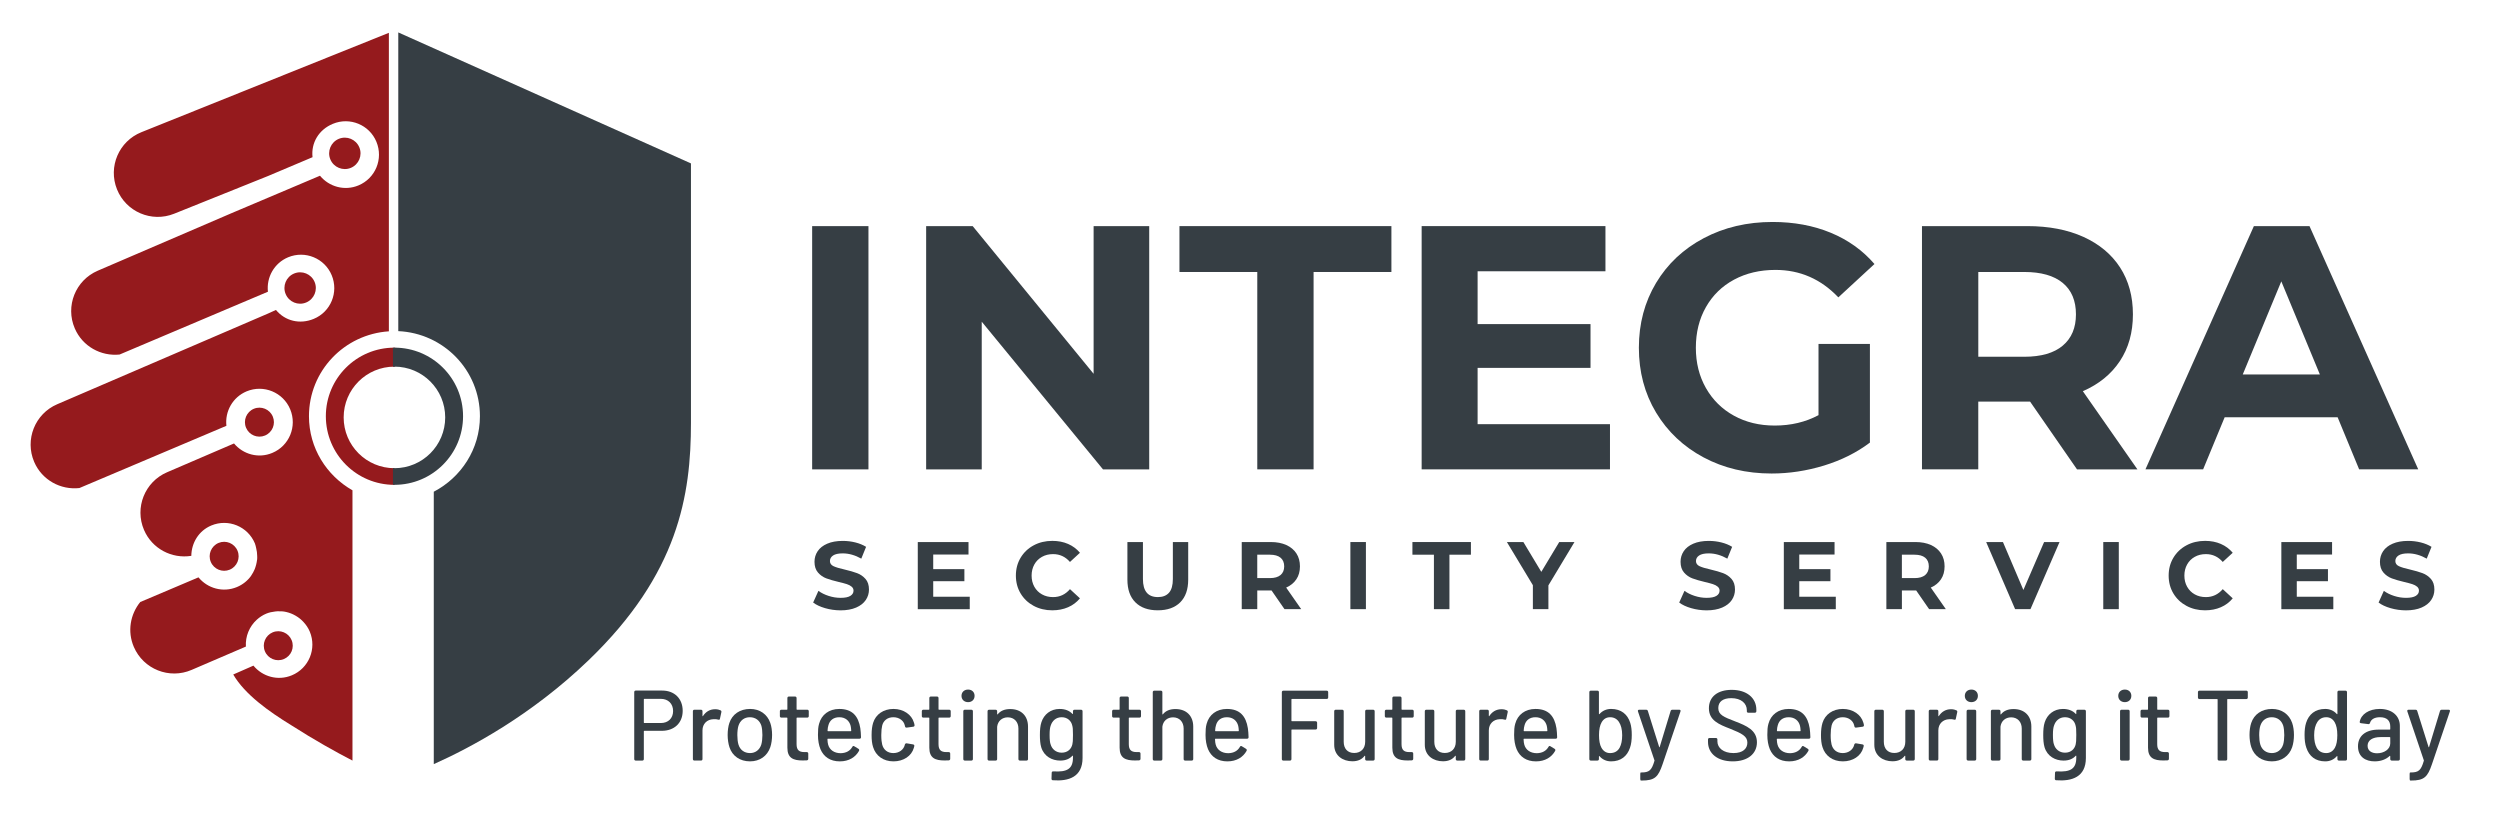 <?xml version="1.0" encoding="utf-8"?>
<!-- Generator: Adobe Illustrator 16.0.0, SVG Export Plug-In . SVG Version: 6.00 Build 0)  -->
<!DOCTYPE svg PUBLIC "-//W3C//DTD SVG 1.1//EN" "http://www.w3.org/Graphics/SVG/1.1/DTD/svg11.dtd">
<svg version="1.1" id="Layer_1" xmlns="http://www.w3.org/2000/svg" xmlns:xlink="http://www.w3.org/1999/xlink" x="0px" y="0px"
	 width="312.832px" height="103.833px" viewBox="0 0 312.832 103.833" enable-background="new 0 0 312.832 103.833"
	 xml:space="preserve">
<g>
	<path fill="#951A1D" d="M49.357,58.586c-3.51,0-6.354-2.844-6.354-6.356c0-3.507,2.845-6.352,6.354-6.352
		c0.031,0,0.058,0.009,0.089,0.009l0.012-2.378c-0.034,0-0.063-0.008-0.101-0.008c-4.744,0-8.583,3.84-8.583,8.578
		c0,4.75,3.84,8.591,8.583,8.591c0.009,0,0.014-0.002,0.019-0.002l0.011-2.084C49.375,58.584,49.369,58.586,49.357,58.586z"/>
	<path fill="#951A1D" d="M38.661,52.079c0-5.666,4.421-10.253,10-10.619V4.107L17.694,16.541c-2.82,1.132-4.187,4.333-3.055,7.149
		c1.129,2.817,4.332,4.185,7.151,3.053l11.751-4.72l0,0l5.567-2.354c-0.199-1.797,0.785-3.445,2.539-4.173
		c2.131-0.889,4.574,0.119,5.455,2.247c0.885,2.133-0.119,4.576-2.249,5.458c-1.74,0.724-3.674,0.171-4.812-1.213l-11.05,4.679
		l-16.754,7.205c-2.792,1.197-4.083,4.432-2.88,7.221c0.97,2.259,3.279,3.508,5.606,3.271l18.563-7.86
		c-0.199-1.796,0.774-3.577,2.526-4.31c2.131-0.885,4.576,0.123,5.456,2.25c0.886,2.134-0.119,4.577-2.248,5.457
		c-1.741,0.724-3.594,0.267-4.729-1.117l-0.993,0.451l0,0L7.159,50.583c-2.789,1.196-4.078,4.432-2.88,7.221
		c0.979,2.274,3.313,3.526,5.656,3.266l18.396-7.788c-0.197-1.796,0.775-3.579,2.528-4.312c2.129-0.885,4.573,0.122,5.456,2.25
		c0.886,2.133-0.119,4.576-2.248,5.457c-1.727,0.724-3.643,0.18-4.783-1.186l-8.382,3.605c-2.787,1.197-4.078,4.432-2.879,7.222
		c1.016,2.36,3.487,3.626,5.917,3.237c0.021-1.612,0.916-3.137,2.502-3.799c2.129-0.889,4.572,0.121,5.456,2.248
		c0.08,0.203,0.114,0.408,0.163,0.615c0.078,0.305,0.114,0.606,0.12,0.912c0.003,0.145,0.015,0.297,0,0.439
		c-0.011,0.135-0.042,0.265-0.064,0.398c-0.037,0.196-0.083,0.391-0.148,0.582c-0.027,0.084-0.056,0.17-0.09,0.256
		c-0.123,0.289-0.266,0.566-0.447,0.82l0.002,0.012c-0.437,0.611-1.039,1.109-1.785,1.42c-1.743,0.727-3.676,0.17-4.813-1.213
		l-7.286,3.088c-1.245,1.535-1.638,3.676-0.802,5.617c1.198,2.789,4.436,4.08,7.223,2.879l6.798-2.922
		c-0.079-1.271,0.431-2.521,1.376-3.371c0.341-0.305,0.725-0.562,1.168-0.748c0.374-0.156,0.759-0.229,1.141-0.274
		c0.077-0.011,0.158-0.019,0.238-0.022c0.381-0.019,0.764,0,1.129,0.088c0.012,0,0.02,0.004,0.028,0.008
		c0.382,0.088,0.748,0.232,1.091,0.428c0.023,0.013,0.044,0.021,0.068,0.039c0.35,0.201,0.675,0.457,0.954,0.761
		c0.33,0.351,0.609,0.755,0.806,1.228c0.885,2.133-0.119,4.576-2.249,5.459c-1.735,0.727-3.671,0.172-4.806-1.211l-2.527,1.11
		c1.451,2.485,4.407,4.597,7.269,6.353c2.874,1.84,5.51,3.31,7.651,4.418V61.353C40.87,59.516,38.661,56.073,38.661,52.079z"/>
</g>
<g>
	<path fill="#363E44" d="M57.944,52.079c0-4.738-3.843-8.578-8.587-8.578c-0.064,0-0.121,0.018-0.187,0.018v2.379
		c0.065-0.003,0.122-0.02,0.187-0.02c3.512,0,6.353,2.845,6.353,6.352c0,3.513-2.843,6.356-6.353,6.356
		c-0.064,0-0.121-0.019-0.187-0.021v2.083c0.065,0,0.122,0.02,0.187,0.02C54.101,60.67,57.944,56.829,57.944,52.079z"/>
	<path fill="#363E44" d="M49.838,4.057v37.379c5.681,0.254,10.217,4.902,10.217,10.643c0,4.128-2.356,7.664-5.775,9.451v34.084
		c4.498-2,12.145-6.048,19.357-12.984c11.269-10.83,12.825-20.687,12.825-29.725V20.449L49.838,4.057z"/>
</g>
<g>
	<g>
		<path fill="#363E44" d="M101.627,28.296h7.045v30.438h-7.045V28.296z"/>
		<path fill="#363E44" d="M143.804,28.296v30.438h-5.784l-15.173-18.479v18.479h-6.956V28.296h5.825l15.131,18.479V28.296H143.804z"
			/>
		<path fill="#363E44" d="M157.327,34.034h-9.739v-5.74h26.523v5.74h-9.739v24.697h-7.045V34.034z"/>
		<path fill="#363E44" d="M201.461,53.081v5.65h-23.566V28.293h23v5.652h-15.998v6.61h14.129v5.478h-14.129v7.045h16.564V53.081z"/>
		<path fill="#363E44" d="M227.55,43.035h6.437v12.348c-1.652,1.248-3.563,2.203-5.737,2.871c-2.175,0.664-4.364,0.998-6.563,0.998
			c-3.162,0-6.002-0.674-8.521-2.021c-2.521-1.348-4.498-3.217-5.938-5.608c-1.436-2.393-2.151-5.094-2.151-8.11
			c0-3.016,0.721-5.717,2.151-8.108c1.438-2.392,3.428-4.263,5.979-5.608c2.552-1.351,5.421-2.021,8.607-2.021
			c2.666,0,5.088,0.448,7.266,1.346c2.173,0.898,4,2.205,5.477,3.916l-4.521,4.172c-2.176-2.289-4.799-3.435-7.867-3.435
			c-1.939,0-3.67,0.407-5.18,1.218c-1.506,0.812-2.68,1.954-3.521,3.435c-0.842,1.479-1.261,3.174-1.261,5.088
			c0,1.884,0.419,3.563,1.261,5.043c0.841,1.478,2.007,2.632,3.502,3.457c1.492,0.824,3.195,1.236,5.107,1.236
			c2.028,0,3.854-0.435,5.478-1.302v-8.915H227.55L227.55,43.035z"/>
		<path fill="#363E44" d="M259.9,58.731l-5.871-8.478h-0.346h-6.136v8.478h-7.045V28.293h13.179c2.693,0,5.035,0.451,7.021,1.348
			c1.983,0.899,3.516,2.174,4.589,3.827c1.068,1.653,1.607,3.609,1.607,5.87c0,2.261-0.545,4.21-1.633,5.847
			c-1.088,1.641-2.629,2.895-4.634,3.765l6.83,9.783H259.9V58.731z M258.118,35.403c-1.104-0.913-2.714-1.369-4.826-1.369h-5.742
			v10.609h5.742c2.112,0,3.726-0.462,4.826-1.392c1.101-0.926,1.651-2.23,1.651-3.913C259.771,37.629,259.219,36.316,258.118,35.403
			z"/>
		<path fill="#363E44" d="M292.512,52.21H278.38l-2.696,6.521h-7.217l13.568-30.438h6.958l13.608,30.438h-7.395L292.512,52.21z
			 M290.293,46.86l-4.827-11.651l-4.825,11.651H290.293z"/>
	</g>
</g>
<g>
	<path fill="#951A1D" d="M29.722,68.915c0.383,0.924-0.053,1.985-0.979,2.371c-0.925,0.385-1.986-0.058-2.368-0.979
		c-0.384-0.924,0.055-1.984,0.977-2.37C28.277,67.551,29.336,67.991,29.722,68.915z"/>
</g>
<g>
	<path fill="#951A1D" d="M36.493,80.104c0.387,0.928-0.053,1.984-0.979,2.369c-0.924,0.384-1.983-0.053-2.365-0.977
		c-0.385-0.929,0.052-1.984,0.974-2.371C35.048,78.741,36.108,79.179,36.493,80.104z"/>
</g>
<g>
	<path fill="#951A1D" d="M34.137,52.13c0.385,0.925-0.051,1.983-0.979,2.369c-0.925,0.385-1.986-0.055-2.369-0.977
		c-0.385-0.924,0.055-1.986,0.977-2.371C32.694,50.766,33.753,51.206,34.137,52.13z"/>
</g>
<g>
	<path fill="#951A1D" d="M44.963,18.437c0.419,1-0.058,2.152-1.062,2.569c-1.001,0.414-2.149-0.062-2.563-1.062
		c-0.417-1.001,0.056-2.152,1.055-2.569C43.397,16.959,44.546,17.434,44.963,18.437z"/>
</g>
<g>
	<path fill="#951A1D" d="M39.37,35.285c0.419,1.001-0.058,2.153-1.063,2.568c-1.001,0.417-2.148-0.059-2.563-1.061
		c-0.416-1.001,0.056-2.149,1.056-2.565C37.804,33.808,38.953,34.283,39.37,35.285z"/>
</g>
<g>
	<path fill="#363E44" d="M103.246,76.1c-0.62-0.18-1.118-0.414-1.494-0.702l0.66-1.464c0.36,0.264,0.788,0.477,1.284,0.636
		c0.496,0.16,0.992,0.24,1.488,0.24c0.552,0,0.96-0.082,1.224-0.246c0.264-0.164,0.396-0.382,0.396-0.653
		c0-0.199-0.078-0.365-0.234-0.498c-0.156-0.133-0.356-0.238-0.6-0.318c-0.244-0.078-0.574-0.168-0.99-0.264
		c-0.64-0.15-1.164-0.305-1.572-0.455c-0.408-0.151-0.758-0.396-1.05-0.731s-0.438-0.784-0.438-1.345
		c0-0.487,0.132-0.932,0.396-1.325c0.264-0.396,0.662-0.71,1.194-0.94c0.532-0.232,1.182-0.35,1.95-0.35
		c0.536,0,1.06,0.063,1.572,0.191c0.512,0.127,0.96,0.313,1.344,0.551l-0.6,1.478c-0.776-0.438-1.552-0.659-2.328-0.659
		c-0.544,0-0.946,0.09-1.206,0.266c-0.26,0.176-0.39,0.408-0.39,0.695s0.15,0.502,0.45,0.643c0.3,0.14,0.758,0.277,1.374,0.414
		c0.64,0.15,1.164,0.304,1.572,0.455c0.408,0.152,0.758,0.393,1.05,0.721s0.438,0.771,0.438,1.332c0,0.479-0.134,0.918-0.402,1.313
		c-0.268,0.396-0.67,0.711-1.206,0.942s-1.188,0.349-1.956,0.349C104.508,76.37,103.866,76.28,103.246,76.1z"/>
	<path fill="#363E44" d="M121.348,74.667v1.562h-6.504v-8.399h6.348v1.562h-4.416v1.823h3.9v1.513h-3.9v1.944h4.572V74.667z"/>
	<path fill="#363E44" d="M129.346,75.812c-0.692-0.372-1.236-0.888-1.632-1.548s-0.594-1.406-0.594-2.238s0.198-1.578,0.594-2.238
		c0.396-0.658,0.94-1.176,1.632-1.547c0.692-0.373,1.47-0.559,2.334-0.559c0.729,0,1.386,0.128,1.975,0.384
		c0.588,0.257,1.081,0.624,1.481,1.104l-1.248,1.149c-0.568-0.653-1.271-0.981-2.112-0.981c-0.52,0-0.983,0.113-1.392,0.342
		c-0.408,0.229-0.726,0.546-0.954,0.953c-0.228,0.408-0.342,0.873-0.342,1.393c0,0.521,0.114,0.984,0.342,1.393
		c0.228,0.41,0.546,0.728,0.954,0.955c0.408,0.229,0.872,0.342,1.392,0.342c0.841,0,1.544-0.332,2.112-0.995l1.248,1.149
		c-0.4,0.488-0.896,0.86-1.488,1.116c-0.592,0.257-1.252,0.384-1.979,0.384C130.812,76.37,130.038,76.184,129.346,75.812z"/>
	<path fill="#363E44" d="M142.077,75.375c-0.668-0.664-1.002-1.612-1.002-2.847v-4.702h1.944v4.633c0,1.504,0.624,2.256,1.872,2.256
		c0.607,0,1.071-0.184,1.392-0.547c0.32-0.363,0.48-0.936,0.48-1.709v-4.633h1.92v4.702c0,1.231-0.334,2.183-1.002,2.847
		s-1.603,0.994-2.803,0.994C143.68,76.37,142.745,76.04,142.077,75.375z"/>
	<path fill="#363E44" d="M160.732,76.226l-1.621-2.341h-0.096h-1.69v2.341h-1.944v-8.399h3.637c0.744,0,1.391,0.125,1.938,0.371
		c0.548,0.248,0.97,0.602,1.267,1.057c0.297,0.457,0.443,0.996,0.443,1.621c0,0.623-0.148,1.162-0.45,1.612
		c-0.3,0.452-0.728,0.798-1.276,1.038l1.883,2.7H160.732z M160.24,69.788c-0.305-0.252-0.749-0.377-1.332-0.377h-1.584v2.928h1.584
		c0.583,0,1.027-0.127,1.332-0.385c0.304-0.256,0.455-0.615,0.455-1.078C160.695,70.402,160.544,70.042,160.24,69.788z"/>
	<path fill="#363E44" d="M168.977,67.827h1.943v8.399h-1.943V67.827z"/>
	<path fill="#363E44" d="M179.428,69.411h-2.688v-1.584h7.32v1.584h-2.688v6.815h-1.942v-6.815H179.428z"/>
	<path fill="#363E44" d="M193.756,73.25v2.976h-1.943v-3l-3.252-5.399h2.063l2.243,3.731l2.244-3.731h1.908L193.756,73.25z"/>
	<path fill="#363E44" d="M211.617,76.1c-0.62-0.18-1.118-0.414-1.494-0.702l0.66-1.464c0.359,0.264,0.787,0.477,1.283,0.636
		c0.496,0.16,0.992,0.24,1.488,0.24c0.553,0,0.959-0.082,1.225-0.246c0.264-0.164,0.396-0.382,0.396-0.653
		c0-0.199-0.077-0.365-0.233-0.498c-0.154-0.133-0.354-0.238-0.601-0.318c-0.245-0.078-0.573-0.168-0.989-0.264
		c-0.641-0.15-1.164-0.305-1.572-0.455c-0.406-0.151-0.758-0.396-1.049-0.731c-0.293-0.336-0.438-0.784-0.438-1.345
		c0-0.487,0.132-0.932,0.396-1.325c0.265-0.396,0.662-0.71,1.192-0.94c0.532-0.232,1.185-0.35,1.95-0.35
		c0.536,0,1.061,0.063,1.57,0.191c0.514,0.127,0.961,0.313,1.346,0.551l-0.602,1.478c-0.774-0.438-1.553-0.659-2.328-0.659
		c-0.543,0-0.944,0.09-1.205,0.266c-0.26,0.176-0.391,0.408-0.391,0.695s0.149,0.502,0.449,0.643
		c0.301,0.14,0.758,0.277,1.374,0.414c0.642,0.15,1.164,0.304,1.572,0.455c0.407,0.152,0.758,0.393,1.05,0.721
		s0.438,0.771,0.438,1.332c0,0.479-0.135,0.918-0.4,1.313c-0.27,0.396-0.67,0.711-1.206,0.942s-1.188,0.349-1.956,0.349
		C212.879,76.37,212.238,76.28,211.617,76.1z"/>
	<path fill="#363E44" d="M229.719,74.667v1.562h-6.504v-8.399h6.348v1.562h-4.416v1.823h3.9v1.513h-3.9v1.944h4.572V74.667
		L229.719,74.667z"/>
	<path fill="#363E44" d="M241.395,76.226l-1.619-2.341h-0.096h-1.69v2.341h-1.944v-8.399h3.637c0.743,0,1.391,0.125,1.938,0.371
		c0.548,0.248,0.97,0.602,1.266,1.057c0.297,0.457,0.444,0.996,0.444,1.621c0,0.623-0.149,1.162-0.45,1.612
		c-0.3,0.452-0.729,0.798-1.277,1.038l1.885,2.7H241.395z M240.904,69.788c-0.305-0.252-0.75-0.377-1.332-0.377h-1.584v2.928h1.584
		c0.582,0,1.027-0.127,1.332-0.385c0.304-0.256,0.455-0.615,0.455-1.078C241.359,70.402,241.207,70.042,240.904,69.788z"/>
	<path fill="#363E44" d="M257.715,67.827l-3.637,8.399h-1.92l-3.624-8.399h2.101l2.557,6l2.593-6H257.715z"/>
	<path fill="#363E44" d="M263.188,67.827h1.943v8.399h-1.943V67.827z"/>
	<path fill="#363E44" d="M273.598,75.812c-0.693-0.372-1.236-0.888-1.634-1.548c-0.396-0.66-0.594-1.406-0.594-2.238
		s0.198-1.578,0.594-2.238c0.396-0.658,0.94-1.176,1.634-1.547c0.69-0.373,1.469-0.559,2.334-0.559c0.729,0,1.385,0.128,1.973,0.384
		c0.59,0.257,1.082,0.624,1.482,1.104l-1.248,1.149c-0.568-0.653-1.271-0.981-2.111-0.981c-0.521,0-0.983,0.113-1.393,0.342
		c-0.408,0.229-0.727,0.546-0.953,0.953c-0.229,0.408-0.344,0.873-0.344,1.393c0,0.521,0.114,0.984,0.344,1.393
		c0.229,0.408,0.545,0.728,0.953,0.955c0.407,0.229,0.871,0.342,1.393,0.342c0.841,0,1.543-0.332,2.111-0.995l1.248,1.149
		c-0.4,0.488-0.896,0.86-1.488,1.116c-0.592,0.257-1.252,0.384-1.979,0.384C275.063,76.37,274.288,76.184,273.598,75.812z"/>
	<path fill="#363E44" d="M291.975,74.667v1.562h-6.504v-8.399h6.348v1.562h-4.416v1.823h3.9v1.513h-3.9v1.944h4.572V74.667z"/>
	<path fill="#363E44" d="M299.132,76.1c-0.62-0.18-1.118-0.414-1.493-0.702l0.659-1.464c0.36,0.264,0.788,0.477,1.284,0.636
		c0.496,0.16,0.99,0.24,1.486,0.24c0.554,0,0.961-0.082,1.226-0.246s0.396-0.382,0.396-0.653c0-0.199-0.078-0.365-0.231-0.498
		c-0.156-0.133-0.354-0.238-0.603-0.318c-0.244-0.078-0.572-0.168-0.987-0.264c-0.642-0.15-1.164-0.305-1.572-0.455
		c-0.407-0.151-0.758-0.396-1.05-0.731c-0.293-0.336-0.438-0.784-0.438-1.345c0-0.487,0.133-0.932,0.396-1.325
		c0.264-0.396,0.661-0.71,1.192-0.94c0.531-0.232,1.184-0.35,1.949-0.35c0.536,0,1.062,0.063,1.572,0.191
		c0.512,0.127,0.96,0.313,1.344,0.551l-0.6,1.478c-0.776-0.438-1.553-0.659-2.328-0.659c-0.544,0-0.945,0.09-1.206,0.266
		c-0.26,0.176-0.392,0.408-0.392,0.695s0.149,0.502,0.451,0.643c0.299,0.14,0.758,0.277,1.373,0.414
		c0.642,0.15,1.164,0.304,1.571,0.455c0.408,0.152,0.759,0.393,1.052,0.721c0.291,0.328,0.438,0.771,0.438,1.332
		c0,0.479-0.135,0.918-0.402,1.313c-0.27,0.396-0.67,0.711-1.205,0.942c-0.537,0.231-1.188,0.349-1.957,0.349
		C300.395,76.37,299.752,76.28,299.132,76.1z"/>
</g>
<g>
	<path fill="#363E44" d="M85.427,88.949c0,1.513-1.05,2.5-2.612,2.5h-2.187c-0.038,0-0.063,0.024-0.063,0.063v3.474
		c0,0.112-0.075,0.188-0.188,0.188h-0.825c-0.112,0-0.188-0.075-0.188-0.188v-8.386c0-0.112,0.075-0.188,0.188-0.188h3.312
		C84.402,86.412,85.427,87.424,85.427,88.949z M84.227,88.974c0-0.912-0.612-1.524-1.524-1.524h-2.075
		c-0.038,0-0.063,0.024-0.063,0.063v2.898c0,0.038,0.025,0.063,0.063,0.063h2.075C83.615,90.473,84.227,89.874,84.227,88.974z"/>
	<path fill="#363E44" d="M90.165,88.886c0.1,0.05,0.125,0.138,0.1,0.237l-0.175,0.813c-0.025,0.138-0.1,0.15-0.225,0.112
		c-0.15-0.05-0.375-0.075-0.612-0.05c-0.763,0.025-1.35,0.563-1.35,1.399v3.587c0,0.112-0.075,0.188-0.188,0.188H86.89
		c-0.112,0-0.187-0.075-0.187-0.188v-5.986c0-0.112,0.075-0.188,0.187-0.188h0.825c0.112,0,0.188,0.075,0.188,0.188v0.575
		c0,0.063,0.037,0.075,0.063,0.025c0.337-0.513,0.837-0.851,1.524-0.851C89.79,88.749,90.002,88.811,90.165,88.886z"/>
	<path fill="#363E44" d="M91.278,93.498c-0.137-0.412-0.225-0.975-0.225-1.524s0.075-1.1,0.212-1.5
		c0.362-1.1,1.325-1.762,2.599-1.762c1.212,0,2.149,0.662,2.524,1.75c0.15,0.425,0.225,0.975,0.225,1.499
		c0,0.537-0.075,1.1-0.225,1.537c-0.375,1.112-1.325,1.774-2.537,1.774C92.603,95.272,91.641,94.61,91.278,93.498z M95.265,93.161
		c0.087-0.3,0.137-0.75,0.137-1.175c0-0.463-0.05-0.888-0.125-1.162c-0.212-0.675-0.737-1.075-1.45-1.075
		c-0.687,0-1.212,0.4-1.424,1.075c-0.087,0.274-0.138,0.699-0.138,1.162c0,0.449,0.05,0.887,0.138,1.175
		c0.2,0.675,0.737,1.074,1.45,1.074C94.527,94.235,95.052,93.835,95.265,93.161z"/>
	<path fill="#363E44" d="M101.015,89.798H99.74c-0.038,0-0.063,0.025-0.063,0.063v3.262c0,0.726,0.313,0.987,0.975,0.987h0.3
		c0.112,0,0.188,0.075,0.188,0.188v0.65c0,0.112-0.063,0.188-0.188,0.199c-0.175,0-0.337,0.013-0.513,0.013
		c-1.162,0-1.912-0.287-1.912-1.6v-3.699c0-0.037-0.025-0.063-0.063-0.063h-0.688c-0.112,0-0.188-0.074-0.188-0.188v-0.612
		c0-0.112,0.075-0.188,0.188-0.188h0.688c0.037,0,0.063-0.024,0.063-0.063v-1.399c0-0.112,0.075-0.188,0.187-0.188h0.775
		c0.113,0,0.188,0.075,0.188,0.188v1.399c0,0.038,0.025,0.063,0.063,0.063h1.275c0.112,0,0.188,0.075,0.188,0.188v0.612
		C101.203,89.724,101.127,89.798,101.015,89.798z"/>
	<path fill="#363E44" d="M106.652,93.46c0.062-0.112,0.137-0.15,0.25-0.075l0.513,0.313c0.1,0.063,0.125,0.15,0.075,0.263
		c-0.438,0.787-1.262,1.312-2.399,1.312c-1.2,0-2.012-0.562-2.424-1.524c-0.2-0.487-0.313-1.1-0.313-1.787
		c0-0.574,0.025-1,0.138-1.387c0.3-1.138,1.237-1.862,2.537-1.862c1.637,0,2.387,0.912,2.625,2.412
		c0.05,0.337,0.075,0.699,0.087,1.125c0,0.125-0.075,0.187-0.188,0.187h-3.949c-0.038,0-0.063,0.025-0.063,0.063
		c0.012,0.301,0.037,0.525,0.087,0.675c0.175,0.65,0.75,1.075,1.575,1.075C105.89,94.235,106.377,93.948,106.652,93.46z
		 M103.666,90.736c-0.063,0.188-0.1,0.425-0.113,0.7c0,0.037,0.025,0.063,0.063,0.063h2.837c0.038,0,0.063-0.025,0.063-0.063
		c-0.013-0.25-0.038-0.476-0.075-0.612c-0.162-0.638-0.662-1.075-1.412-1.075C104.278,89.749,103.828,90.149,103.666,90.736z"/>
	<path fill="#363E44" d="M109.253,93.485c-0.138-0.425-0.188-0.912-0.188-1.512c0-0.675,0.075-1.125,0.188-1.512
		c0.325-1.063,1.287-1.75,2.549-1.75c1.287,0,2.274,0.737,2.549,1.675c0.05,0.125,0.075,0.25,0.087,0.35
		c0.013,0.112-0.05,0.188-0.163,0.2l-0.812,0.112c-0.113,0.013-0.188-0.037-0.212-0.138l-0.038-0.162c-0.125-0.537-0.663-1-1.425-1
		c-0.737,0-1.25,0.425-1.399,1.05c-0.063,0.25-0.113,0.662-0.113,1.188c0,0.55,0.05,0.925,0.113,1.175
		c0.162,0.649,0.662,1.074,1.399,1.074c0.725,0,1.275-0.425,1.425-1c0.012-0.024,0.012-0.05,0.012-0.05v-0.013
		c0.013-0.062,0.1-0.175,0.212-0.162l0.813,0.138c0.112,0.024,0.175,0.087,0.163,0.2c-0.013,0.074-0.038,0.149-0.063,0.237
		c-0.288,1.024-1.3,1.687-2.549,1.687C110.527,95.272,109.59,94.573,109.253,93.485z"/>
	<path fill="#363E44" d="M118.777,89.798h-1.275c-0.038,0-0.063,0.025-0.063,0.063v3.262c0,0.726,0.313,0.987,0.975,0.987h0.3
		c0.112,0,0.188,0.075,0.188,0.188v0.65c0,0.112-0.063,0.188-0.188,0.199c-0.175,0-0.337,0.013-0.513,0.013
		c-1.162,0-1.912-0.287-1.912-1.6v-3.699c0-0.037-0.025-0.063-0.063-0.063h-0.688c-0.112,0-0.188-0.074-0.188-0.188v-0.612
		c0-0.112,0.075-0.188,0.188-0.188h0.688c0.037,0,0.063-0.024,0.063-0.063v-1.399c0-0.112,0.075-0.188,0.187-0.188h0.775
		c0.113,0,0.188,0.075,0.188,0.188v1.399c0,0.038,0.025,0.063,0.063,0.063h1.275c0.112,0,0.188,0.075,0.188,0.188v0.612
		C118.965,89.724,118.89,89.798,118.777,89.798z"/>
	<path fill="#363E44" d="M120.315,87.075c0-0.463,0.337-0.788,0.825-0.788s0.812,0.325,0.812,0.788c0,0.462-0.325,0.787-0.812,0.787
		S120.315,87.537,120.315,87.075z M120.54,94.985v-5.986c0-0.112,0.075-0.188,0.188-0.188h0.825c0.113,0,0.188,0.075,0.188,0.188
		v5.986c0,0.112-0.075,0.188-0.188,0.188h-0.825C120.615,95.172,120.54,95.097,120.54,94.985z"/>
	<path fill="#363E44" d="M128.639,90.923v4.062c0,0.112-0.075,0.188-0.188,0.188h-0.825c-0.112,0-0.188-0.075-0.188-0.188v-3.824
		c0-0.824-0.525-1.399-1.325-1.399c-0.725,0-1.25,0.462-1.337,1.175v4.049c0,0.112-0.075,0.188-0.188,0.188h-0.825
		c-0.112,0-0.187-0.075-0.187-0.188v-5.986c0-0.112,0.075-0.188,0.187-0.188h0.825c0.112,0,0.188,0.075,0.188,0.188v0.351
		c0,0.05,0.037,0.074,0.063,0.037c0.362-0.462,0.899-0.662,1.574-0.662C127.776,88.724,128.639,89.574,128.639,90.923z"/>
	<path fill="#363E44" d="M134.451,88.811h0.825c0.112,0,0.187,0.075,0.187,0.188v5.849c0,2.375-1.737,2.938-3.711,2.787
		c-0.125,0-0.175-0.088-0.175-0.2l0.025-0.737c0-0.112,0.087-0.188,0.212-0.175c1.712,0.112,2.449-0.313,2.449-1.712v-0.213
		c0-0.05-0.037-0.063-0.075-0.024c-0.325,0.362-0.813,0.6-1.525,0.6c-1,0-2.024-0.513-2.374-1.675
		c-0.125-0.425-0.163-0.949-0.163-1.524c0-0.612,0.038-1.149,0.188-1.6c0.313-0.975,1.149-1.662,2.274-1.662
		c0.712,0,1.237,0.225,1.6,0.612c0.038,0.05,0.075,0.025,0.075-0.025v-0.3C134.264,88.886,134.339,88.811,134.451,88.811z
		 M134.264,91.96c0-0.75-0.025-0.912-0.087-1.162c-0.125-0.587-0.6-1.05-1.325-1.05c-0.725,0-1.187,0.463-1.375,1.05
		c-0.087,0.237-0.138,0.575-0.138,1.162c0,0.612,0.05,0.987,0.125,1.175c0.163,0.588,0.663,1.05,1.387,1.05
		c0.763,0,1.212-0.475,1.337-1.05C134.239,92.898,134.264,92.723,134.264,91.96z"/>
	<path fill="#363E44" d="M142.589,89.798h-1.275c-0.038,0-0.063,0.025-0.063,0.063v3.262c0,0.726,0.313,0.987,0.975,0.987h0.3
		c0.112,0,0.188,0.075,0.188,0.188v0.65c0,0.112-0.063,0.188-0.188,0.199c-0.175,0-0.337,0.013-0.513,0.013
		c-1.162,0-1.912-0.287-1.912-1.6v-3.699c0-0.037-0.025-0.063-0.063-0.063h-0.688c-0.112,0-0.188-0.074-0.188-0.188v-0.612
		c0-0.112,0.075-0.188,0.188-0.188h0.688c0.037,0,0.063-0.024,0.063-0.063v-1.399c0-0.112,0.075-0.188,0.187-0.188h0.775
		c0.113,0,0.188,0.075,0.188,0.188v1.399c0,0.038,0.025,0.063,0.063,0.063h1.275c0.112,0,0.188,0.075,0.188,0.188v0.612
		C142.777,89.724,142.702,89.798,142.589,89.798z"/>
	<path fill="#363E44" d="M149.313,90.923v4.062c0,0.112-0.075,0.188-0.188,0.188h-0.825c-0.112,0-0.187-0.075-0.187-0.188v-3.824
		c0-0.824-0.525-1.399-1.325-1.399c-0.725,0-1.25,0.462-1.337,1.175v4.049c0,0.112-0.075,0.188-0.188,0.188h-0.825
		c-0.112,0-0.188-0.075-0.188-0.188v-8.373c0-0.112,0.075-0.188,0.188-0.188h0.825c0.112,0,0.188,0.075,0.188,0.188v2.737
		c0,0.05,0.037,0.074,0.063,0.037c0.362-0.462,0.899-0.662,1.574-0.662C148.451,88.724,149.313,89.574,149.313,90.923z"/>
	<path fill="#363E44" d="M155.151,93.46c0.063-0.112,0.138-0.15,0.25-0.075l0.512,0.313c0.101,0.063,0.125,0.15,0.075,0.263
		c-0.438,0.787-1.262,1.312-2.399,1.312c-1.199,0-2.012-0.562-2.424-1.524c-0.2-0.487-0.313-1.1-0.313-1.787
		c0-0.574,0.024-1,0.137-1.387c0.301-1.138,1.237-1.862,2.537-1.862c1.638,0,2.387,0.912,2.624,2.412
		c0.051,0.337,0.075,0.699,0.088,1.125c0,0.125-0.075,0.187-0.188,0.187h-3.949c-0.037,0-0.063,0.025-0.063,0.063
		c0.013,0.301,0.038,0.525,0.088,0.675c0.175,0.65,0.75,1.075,1.574,1.075C154.389,94.235,154.876,93.948,155.151,93.46z
		 M152.164,90.736c-0.063,0.188-0.1,0.425-0.112,0.7c0,0.037,0.025,0.063,0.063,0.063h2.837c0.037,0,0.063-0.025,0.063-0.063
		c-0.013-0.25-0.037-0.476-0.075-0.612c-0.162-0.638-0.662-1.075-1.412-1.075S152.327,90.149,152.164,90.736z"/>
	<path fill="#363E44" d="M166.013,87.461h-4.349c-0.038,0-0.063,0.025-0.063,0.063v2.662c0,0.037,0.024,0.063,0.063,0.063h2.962
		c0.112,0,0.188,0.075,0.188,0.188v0.662c0,0.112-0.075,0.188-0.188,0.188h-2.962c-0.038,0-0.063,0.025-0.063,0.063v3.637
		c0,0.112-0.075,0.188-0.188,0.188h-0.825c-0.112,0-0.188-0.075-0.188-0.188v-8.373c0-0.112,0.075-0.188,0.188-0.188h5.424
		c0.112,0,0.188,0.075,0.188,0.188v0.662C166.2,87.387,166.125,87.461,166.013,87.461z"/>
	<path fill="#363E44" d="M171.014,88.811h0.813c0.112,0,0.188,0.075,0.188,0.188v5.986c0,0.112-0.075,0.188-0.188,0.188h-0.813
		c-0.112,0-0.188-0.075-0.188-0.188V94.61c0-0.05-0.037-0.063-0.075-0.024c-0.324,0.437-0.824,0.675-1.524,0.675
		c-1.187,0-2.274-0.688-2.274-2.063v-4.199c0-0.112,0.075-0.188,0.188-0.188h0.813c0.112,0,0.188,0.075,0.188,0.188v3.824
		c0,0.85,0.475,1.399,1.313,1.399c0.837,0,1.374-0.55,1.374-1.399v-3.824C170.826,88.886,170.901,88.811,171.014,88.811z"/>
	<path fill="#363E44" d="M176.714,89.798h-1.274c-0.038,0-0.063,0.025-0.063,0.063v3.262c0,0.726,0.313,0.987,0.975,0.987h0.3
		c0.112,0,0.188,0.075,0.188,0.188v0.65c0,0.112-0.063,0.188-0.188,0.199c-0.175,0-0.338,0.013-0.513,0.013
		c-1.162,0-1.912-0.287-1.912-1.6v-3.699c0-0.037-0.024-0.063-0.063-0.063h-0.688c-0.112,0-0.188-0.074-0.188-0.188v-0.612
		c0-0.112,0.075-0.188,0.188-0.188h0.688c0.038,0,0.063-0.024,0.063-0.063v-1.399c0-0.112,0.075-0.188,0.188-0.188h0.775
		c0.112,0,0.188,0.075,0.188,0.188v1.399c0,0.038,0.024,0.063,0.063,0.063h1.274c0.112,0,0.188,0.075,0.188,0.188v0.612
		C176.901,89.724,176.826,89.798,176.714,89.798z"/>
	<path fill="#363E44" d="M182.351,88.811h0.813c0.112,0,0.188,0.075,0.188,0.188v5.986c0,0.112-0.075,0.188-0.188,0.188h-0.813
		c-0.112,0-0.188-0.075-0.188-0.188V94.61c0-0.05-0.037-0.063-0.075-0.024c-0.324,0.437-0.824,0.675-1.524,0.675
		c-1.187,0-2.274-0.688-2.274-2.063v-4.199c0-0.112,0.075-0.188,0.188-0.188h0.813c0.112,0,0.188,0.075,0.188,0.188v3.824
		c0,0.85,0.475,1.399,1.313,1.399c0.837,0,1.374-0.55,1.374-1.399v-3.824C182.163,88.886,182.238,88.811,182.351,88.811z"/>
	<path fill="#363E44" d="M188.563,88.886c0.1,0.05,0.124,0.138,0.1,0.237l-0.175,0.813c-0.025,0.138-0.101,0.15-0.226,0.112
		c-0.149-0.05-0.375-0.075-0.612-0.05c-0.762,0.025-1.35,0.563-1.35,1.399v3.587c0,0.112-0.074,0.188-0.188,0.188h-0.824
		c-0.112,0-0.188-0.075-0.188-0.188v-5.986c0-0.112,0.075-0.188,0.188-0.188h0.824c0.113,0,0.188,0.075,0.188,0.188v0.575
		c0,0.063,0.038,0.075,0.063,0.025c0.338-0.513,0.838-0.851,1.524-0.851C188.188,88.749,188.4,88.811,188.563,88.886z"/>
	<path fill="#363E44" d="M193.764,93.46c0.063-0.112,0.138-0.15,0.25-0.075l0.512,0.313c0.101,0.063,0.125,0.15,0.075,0.263
		c-0.438,0.787-1.262,1.312-2.399,1.312c-1.199,0-2.012-0.562-2.424-1.524c-0.2-0.487-0.313-1.1-0.313-1.787
		c0-0.574,0.024-1,0.137-1.387c0.301-1.138,1.237-1.862,2.537-1.862c1.638,0,2.387,0.912,2.625,2.412
		c0.05,0.337,0.074,0.699,0.087,1.125c0,0.125-0.075,0.187-0.188,0.187h-3.949c-0.037,0-0.063,0.025-0.063,0.063
		c0.013,0.301,0.038,0.525,0.088,0.675c0.175,0.65,0.75,1.075,1.574,1.075C193.001,94.235,193.488,93.948,193.764,93.46z
		 M190.776,90.736c-0.063,0.188-0.1,0.425-0.112,0.7c0,0.037,0.025,0.063,0.063,0.063h2.837c0.037,0,0.063-0.025,0.063-0.063
		c-0.013-0.25-0.037-0.476-0.075-0.612c-0.162-0.638-0.662-1.075-1.412-1.075S190.939,90.149,190.776,90.736z"/>
	<path fill="#363E44" d="M204.188,91.973c0,0.612-0.063,1.149-0.225,1.6c-0.35,1.05-1.138,1.699-2.362,1.699
		c-0.574,0-1.087-0.225-1.449-0.649c-0.038-0.037-0.075-0.013-0.075,0.037v0.325c0,0.112-0.075,0.188-0.188,0.188h-0.824
		c-0.113,0-0.188-0.075-0.188-0.188v-8.373c0-0.112,0.074-0.188,0.188-0.188h0.824c0.112,0,0.188,0.075,0.188,0.188v2.712
		c0,0.05,0.037,0.063,0.075,0.025c0.362-0.413,0.875-0.638,1.449-0.638c1.263,0,2.063,0.675,2.399,1.75
		C204.138,90.898,204.188,91.411,204.188,91.973z M202.988,91.999c0-0.737-0.15-1.263-0.4-1.65c-0.25-0.387-0.625-0.6-1.112-0.6
		c-0.475,0-0.824,0.225-1.062,0.638c-0.213,0.375-0.325,0.887-0.325,1.6c0,0.688,0.1,1.212,0.3,1.574
		c0.237,0.425,0.6,0.675,1.087,0.675c0.55,0,0.963-0.237,1.2-0.688C202.876,93.172,202.988,92.673,202.988,91.999z"/>
	<path fill="#363E44" d="M205.251,97.484v-0.637c0-0.112,0.025-0.188,0.075-0.188h0.075c0.962,0,1.274-0.25,1.624-1.45
		c0.013-0.024,0.013-0.037,0-0.074l-2.062-6.111c-0.037-0.125,0.013-0.213,0.149-0.213h0.875c0.101,0,0.175,0.038,0.213,0.15
		l1.412,4.499c0.013,0.063,0.063,0.063,0.075,0l1.362-4.486c0.024-0.101,0.112-0.163,0.212-0.163h0.875
		c0.138,0,0.188,0.088,0.149,0.213l-2.236,6.586c-0.55,1.624-0.975,2.062-2.625,2.062h-0.087
		C205.289,97.671,205.251,97.597,205.251,97.484z"/>
	<path fill="#363E44" d="M213.727,92.835v-0.3c0-0.112,0.075-0.188,0.188-0.188h0.8c0.112,0,0.188,0.075,0.188,0.188v0.237
		c0,0.825,0.762,1.462,2.012,1.462c1.188,0,1.737-0.563,1.737-1.312c0-0.788-0.675-1.138-2.137-1.725
		c-1.425-0.55-2.675-1.05-2.675-2.575c0-1.449,1.112-2.299,2.85-2.299c1.874,0,3.087,1,3.087,2.486v0.188
		c0,0.113-0.075,0.188-0.188,0.188h-0.813c-0.112,0-0.188-0.063-0.188-0.162v-0.15c0-0.837-0.688-1.512-1.949-1.512
		c-1.038,0-1.625,0.438-1.625,1.237c0,0.837,0.649,1.112,2.124,1.675c1.388,0.537,2.712,1.087,2.712,2.611
		c0,1.425-1.137,2.387-3.024,2.387C214.938,95.272,213.727,94.31,213.727,92.835z"/>
	<path fill="#363E44" d="M225.45,93.46c0.063-0.112,0.138-0.15,0.25-0.075l0.512,0.313c0.101,0.063,0.125,0.15,0.075,0.263
		c-0.438,0.787-1.262,1.312-2.399,1.312c-1.199,0-2.012-0.562-2.424-1.524c-0.2-0.487-0.313-1.1-0.313-1.787
		c0-0.574,0.024-1,0.137-1.387c0.301-1.138,1.237-1.862,2.537-1.862c1.638,0,2.387,0.912,2.624,2.412
		c0.051,0.337,0.075,0.699,0.088,1.125c0,0.125-0.075,0.187-0.188,0.187H222.4c-0.037,0-0.063,0.025-0.063,0.063
		c0.013,0.301,0.038,0.525,0.088,0.675c0.175,0.65,0.75,1.075,1.574,1.075C224.688,94.235,225.175,93.948,225.45,93.46z
		 M222.463,90.736c-0.063,0.188-0.1,0.425-0.112,0.7c0,0.037,0.025,0.063,0.063,0.063h2.837c0.037,0,0.063-0.025,0.063-0.063
		c-0.013-0.25-0.037-0.476-0.075-0.612c-0.162-0.638-0.662-1.075-1.412-1.075S222.626,90.149,222.463,90.736z"/>
	<path fill="#363E44" d="M228.052,93.485c-0.138-0.425-0.188-0.912-0.188-1.512c0-0.675,0.075-1.125,0.188-1.512
		c0.325-1.063,1.287-1.75,2.549-1.75c1.287,0,2.274,0.737,2.55,1.675c0.05,0.125,0.075,0.25,0.087,0.35
		c0.013,0.112-0.05,0.188-0.162,0.2l-0.813,0.112c-0.112,0.013-0.188-0.037-0.212-0.138l-0.038-0.162c-0.125-0.537-0.662-1-1.424-1
		c-0.737,0-1.25,0.425-1.4,1.05c-0.063,0.25-0.112,0.662-0.112,1.188c0,0.55,0.05,0.925,0.112,1.175
		c0.163,0.649,0.663,1.074,1.4,1.074c0.725,0,1.274-0.425,1.424-1c0.013-0.024,0.013-0.05,0.013-0.05v-0.013
		c0.013-0.062,0.101-0.175,0.213-0.162l0.813,0.138c0.112,0.024,0.175,0.087,0.162,0.2c-0.013,0.074-0.037,0.149-0.063,0.237
		c-0.287,1.024-1.3,1.687-2.55,1.687C229.326,95.272,228.389,94.573,228.052,93.485z"/>
	<path fill="#363E44" d="M238.6,88.811h0.813c0.112,0,0.188,0.075,0.188,0.188v5.986c0,0.112-0.075,0.188-0.188,0.188H238.6
		c-0.112,0-0.188-0.075-0.188-0.188V94.61c0-0.05-0.037-0.063-0.075-0.024c-0.324,0.437-0.824,0.675-1.524,0.675
		c-1.187,0-2.274-0.688-2.274-2.063v-4.199c0-0.112,0.075-0.188,0.188-0.188h0.813c0.112,0,0.188,0.075,0.188,0.188v3.824
		c0,0.85,0.475,1.399,1.313,1.399c0.837,0,1.374-0.55,1.374-1.399v-3.824C238.412,88.886,238.487,88.811,238.6,88.811z"/>
	<path fill="#363E44" d="M244.813,88.886c0.1,0.05,0.124,0.138,0.1,0.237l-0.175,0.813c-0.025,0.138-0.101,0.15-0.226,0.112
		c-0.149-0.05-0.375-0.075-0.612-0.05c-0.762,0.025-1.35,0.563-1.35,1.399v3.587c0,0.112-0.074,0.188-0.188,0.188h-0.824
		c-0.112,0-0.188-0.075-0.188-0.188v-5.986c0-0.112,0.075-0.188,0.188-0.188h0.824c0.113,0,0.188,0.075,0.188,0.188v0.575
		c0,0.063,0.038,0.075,0.063,0.025c0.338-0.513,0.838-0.851,1.524-0.851C244.438,88.749,244.65,88.811,244.813,88.886z"/>
	<path fill="#363E44" d="M245.863,87.075c0-0.463,0.337-0.788,0.824-0.788s0.813,0.325,0.813,0.788c0,0.462-0.325,0.787-0.813,0.787
		S245.863,87.537,245.863,87.075z M246.088,94.985v-5.986c0-0.112,0.075-0.188,0.188-0.188h0.825c0.112,0,0.188,0.075,0.188,0.188
		v5.986c0,0.112-0.075,0.188-0.188,0.188h-0.825C246.163,95.172,246.088,95.097,246.088,94.985z"/>
	<path fill="#363E44" d="M254.188,90.923v4.062c0,0.112-0.075,0.188-0.188,0.188h-0.825c-0.112,0-0.188-0.075-0.188-0.188v-3.824
		c0-0.824-0.524-1.399-1.324-1.399c-0.726,0-1.25,0.462-1.338,1.175v4.049c0,0.112-0.075,0.188-0.188,0.188h-0.824
		c-0.112,0-0.188-0.075-0.188-0.188v-5.986c0-0.112,0.075-0.188,0.188-0.188h0.824c0.112,0,0.188,0.075,0.188,0.188v0.351
		c0,0.05,0.038,0.074,0.063,0.037c0.362-0.462,0.9-0.662,1.575-0.662C253.325,88.724,254.188,89.574,254.188,90.923z"/>
	<path fill="#363E44" d="M259.999,88.811h0.825c0.112,0,0.188,0.075,0.188,0.188v5.849c0,2.375-1.737,2.938-3.712,2.787
		c-0.125,0-0.175-0.088-0.175-0.2l0.024-0.737c0-0.112,0.088-0.188,0.213-0.175c1.712,0.112,2.449-0.313,2.449-1.712v-0.213
		c0-0.05-0.037-0.063-0.075-0.024c-0.324,0.362-0.812,0.6-1.524,0.6c-1,0-2.024-0.513-2.374-1.675
		c-0.125-0.425-0.163-0.949-0.163-1.524c0-0.612,0.038-1.149,0.188-1.6c0.313-0.975,1.15-1.662,2.274-1.662
		c0.713,0,1.237,0.225,1.6,0.612c0.038,0.05,0.075,0.025,0.075-0.025v-0.3C259.812,88.886,259.887,88.811,259.999,88.811z
		 M259.812,91.96c0-0.75-0.024-0.912-0.087-1.162c-0.125-0.587-0.601-1.05-1.325-1.05s-1.188,0.463-1.374,1.05
		c-0.088,0.237-0.138,0.575-0.138,1.162c0,0.612,0.05,0.987,0.125,1.175c0.162,0.588,0.662,1.05,1.387,1.05
		c0.763,0,1.212-0.475,1.337-1.05C259.787,92.898,259.812,92.723,259.812,91.96z"/>
	<path fill="#363E44" d="M265.063,87.075c0-0.463,0.337-0.788,0.824-0.788s0.813,0.325,0.813,0.788c0,0.462-0.325,0.787-0.813,0.787
		S265.063,87.537,265.063,87.075z M265.288,94.985v-5.986c0-0.112,0.075-0.188,0.188-0.188h0.825c0.112,0,0.188,0.075,0.188,0.188
		v5.986c0,0.112-0.075,0.188-0.188,0.188h-0.825C265.363,95.172,265.288,95.097,265.288,94.985z"/>
	<path fill="#363E44" d="M271.275,89.798h-1.274c-0.038,0-0.063,0.025-0.063,0.063v3.262c0,0.726,0.312,0.987,0.975,0.987h0.3
		c0.112,0,0.188,0.075,0.188,0.188v0.65c0,0.112-0.063,0.188-0.188,0.199c-0.175,0-0.338,0.013-0.513,0.013
		c-1.162,0-1.912-0.287-1.912-1.6v-3.699c0-0.037-0.024-0.063-0.063-0.063h-0.688c-0.112,0-0.187-0.074-0.187-0.188v-0.612
		c0-0.112,0.074-0.188,0.187-0.188h0.688c0.038,0,0.063-0.024,0.063-0.063v-1.399c0-0.112,0.075-0.188,0.188-0.188h0.775
		c0.112,0,0.188,0.075,0.188,0.188v1.399c0,0.038,0.024,0.063,0.063,0.063h1.274c0.112,0,0.188,0.075,0.188,0.188v0.612
		C271.463,89.724,271.388,89.798,271.275,89.798z"/>
	<path fill="#363E44" d="M281.274,86.612v0.675c0,0.112-0.075,0.188-0.188,0.188h-2.324c-0.038,0-0.063,0.025-0.063,0.063v7.448
		c0,0.112-0.075,0.188-0.188,0.188h-0.825c-0.112,0-0.188-0.075-0.188-0.188v-7.448c0-0.037-0.024-0.063-0.063-0.063h-2.212
		c-0.112,0-0.188-0.075-0.188-0.188v-0.675c0-0.112,0.075-0.188,0.188-0.188h5.861C281.199,86.424,281.274,86.5,281.274,86.612z"/>
	<path fill="#363E44" d="M281.713,93.498c-0.138-0.412-0.225-0.975-0.225-1.524s0.075-1.1,0.212-1.5
		c0.362-1.1,1.325-1.762,2.6-1.762c1.212,0,2.149,0.662,2.524,1.75c0.15,0.425,0.225,0.975,0.225,1.499
		c0,0.537-0.074,1.1-0.225,1.537c-0.375,1.112-1.324,1.774-2.537,1.774C283.038,95.272,282.075,94.61,281.713,93.498z
		 M285.699,93.161c0.088-0.3,0.138-0.75,0.138-1.175c0-0.463-0.05-0.888-0.125-1.162c-0.212-0.675-0.737-1.075-1.449-1.075
		c-0.688,0-1.213,0.4-1.425,1.075c-0.088,0.274-0.138,0.699-0.138,1.162c0,0.449,0.05,0.887,0.138,1.175
		c0.2,0.675,0.737,1.074,1.449,1.074C284.962,94.235,285.487,93.835,285.699,93.161z"/>
	<path fill="#363E44" d="M292.675,86.424h0.824c0.113,0,0.188,0.075,0.188,0.188v8.373c0,0.112-0.074,0.188-0.188,0.188h-0.824
		c-0.112,0-0.188-0.075-0.188-0.188V94.66c0-0.05-0.038-0.074-0.075-0.037c-0.362,0.425-0.875,0.649-1.449,0.649
		c-1.225,0-2.013-0.649-2.362-1.699c-0.162-0.45-0.225-0.987-0.225-1.6c0-0.563,0.05-1.075,0.188-1.512
		c0.337-1.075,1.137-1.75,2.399-1.75c0.574,0,1.087,0.225,1.449,0.638c0.037,0.037,0.075,0.024,0.075-0.025v-2.712
		C292.487,86.5,292.563,86.424,292.675,86.424z M292.475,91.986c0-0.713-0.112-1.225-0.325-1.6
		c-0.237-0.413-0.587-0.638-1.062-0.638c-0.488,0-0.862,0.213-1.112,0.6c-0.25,0.388-0.4,0.913-0.4,1.65
		c0,0.675,0.112,1.174,0.313,1.549c0.237,0.45,0.649,0.688,1.2,0.688c0.487,0,0.85-0.25,1.087-0.675
		C292.375,93.198,292.475,92.673,292.475,91.986z"/>
	<path fill="#363E44" d="M300.299,90.824v4.161c0,0.112-0.075,0.188-0.188,0.188h-0.825c-0.112,0-0.188-0.075-0.188-0.188v-0.35
		c0-0.05-0.037-0.075-0.074-0.038c-0.463,0.438-1.125,0.675-1.875,0.675c-1.125,0-2.087-0.55-2.087-1.887
		c0-1.287,0.938-2.087,2.587-2.087h1.387c0.038,0,0.063-0.025,0.063-0.063v-0.325c0-0.712-0.399-1.162-1.287-1.162
		c-0.699,0-1.124,0.275-1.249,0.713c-0.038,0.112-0.101,0.162-0.213,0.149l-0.899-0.112c-0.112-0.013-0.188-0.075-0.175-0.162
		c0.149-0.938,1.137-1.625,2.512-1.625C299.349,88.711,300.299,89.599,300.299,90.824z M299.099,93.023v-0.725
		c0-0.038-0.024-0.063-0.063-0.063h-1.162c-0.975,0-1.611,0.387-1.611,1.087c0,0.638,0.524,0.938,1.187,0.938
		C298.312,94.26,299.099,93.76,299.099,93.023z"/>
	<path fill="#363E44" d="M301.525,97.484v-0.637c0-0.112,0.025-0.188,0.075-0.188h0.075c0.962,0,1.274-0.25,1.624-1.45
		c0.013-0.024,0.013-0.037,0-0.074l-2.062-6.111c-0.037-0.125,0.013-0.213,0.149-0.213h0.875c0.101,0,0.175,0.038,0.213,0.15
		l1.412,4.499c0.013,0.063,0.063,0.063,0.075,0l1.361-4.486c0.025-0.101,0.113-0.163,0.213-0.163h0.875
		c0.138,0,0.188,0.088,0.149,0.213l-2.236,6.586c-0.55,1.624-0.975,2.062-2.625,2.062h-0.087
		C301.563,97.671,301.525,97.597,301.525,97.484z"/>
</g>
</svg>
